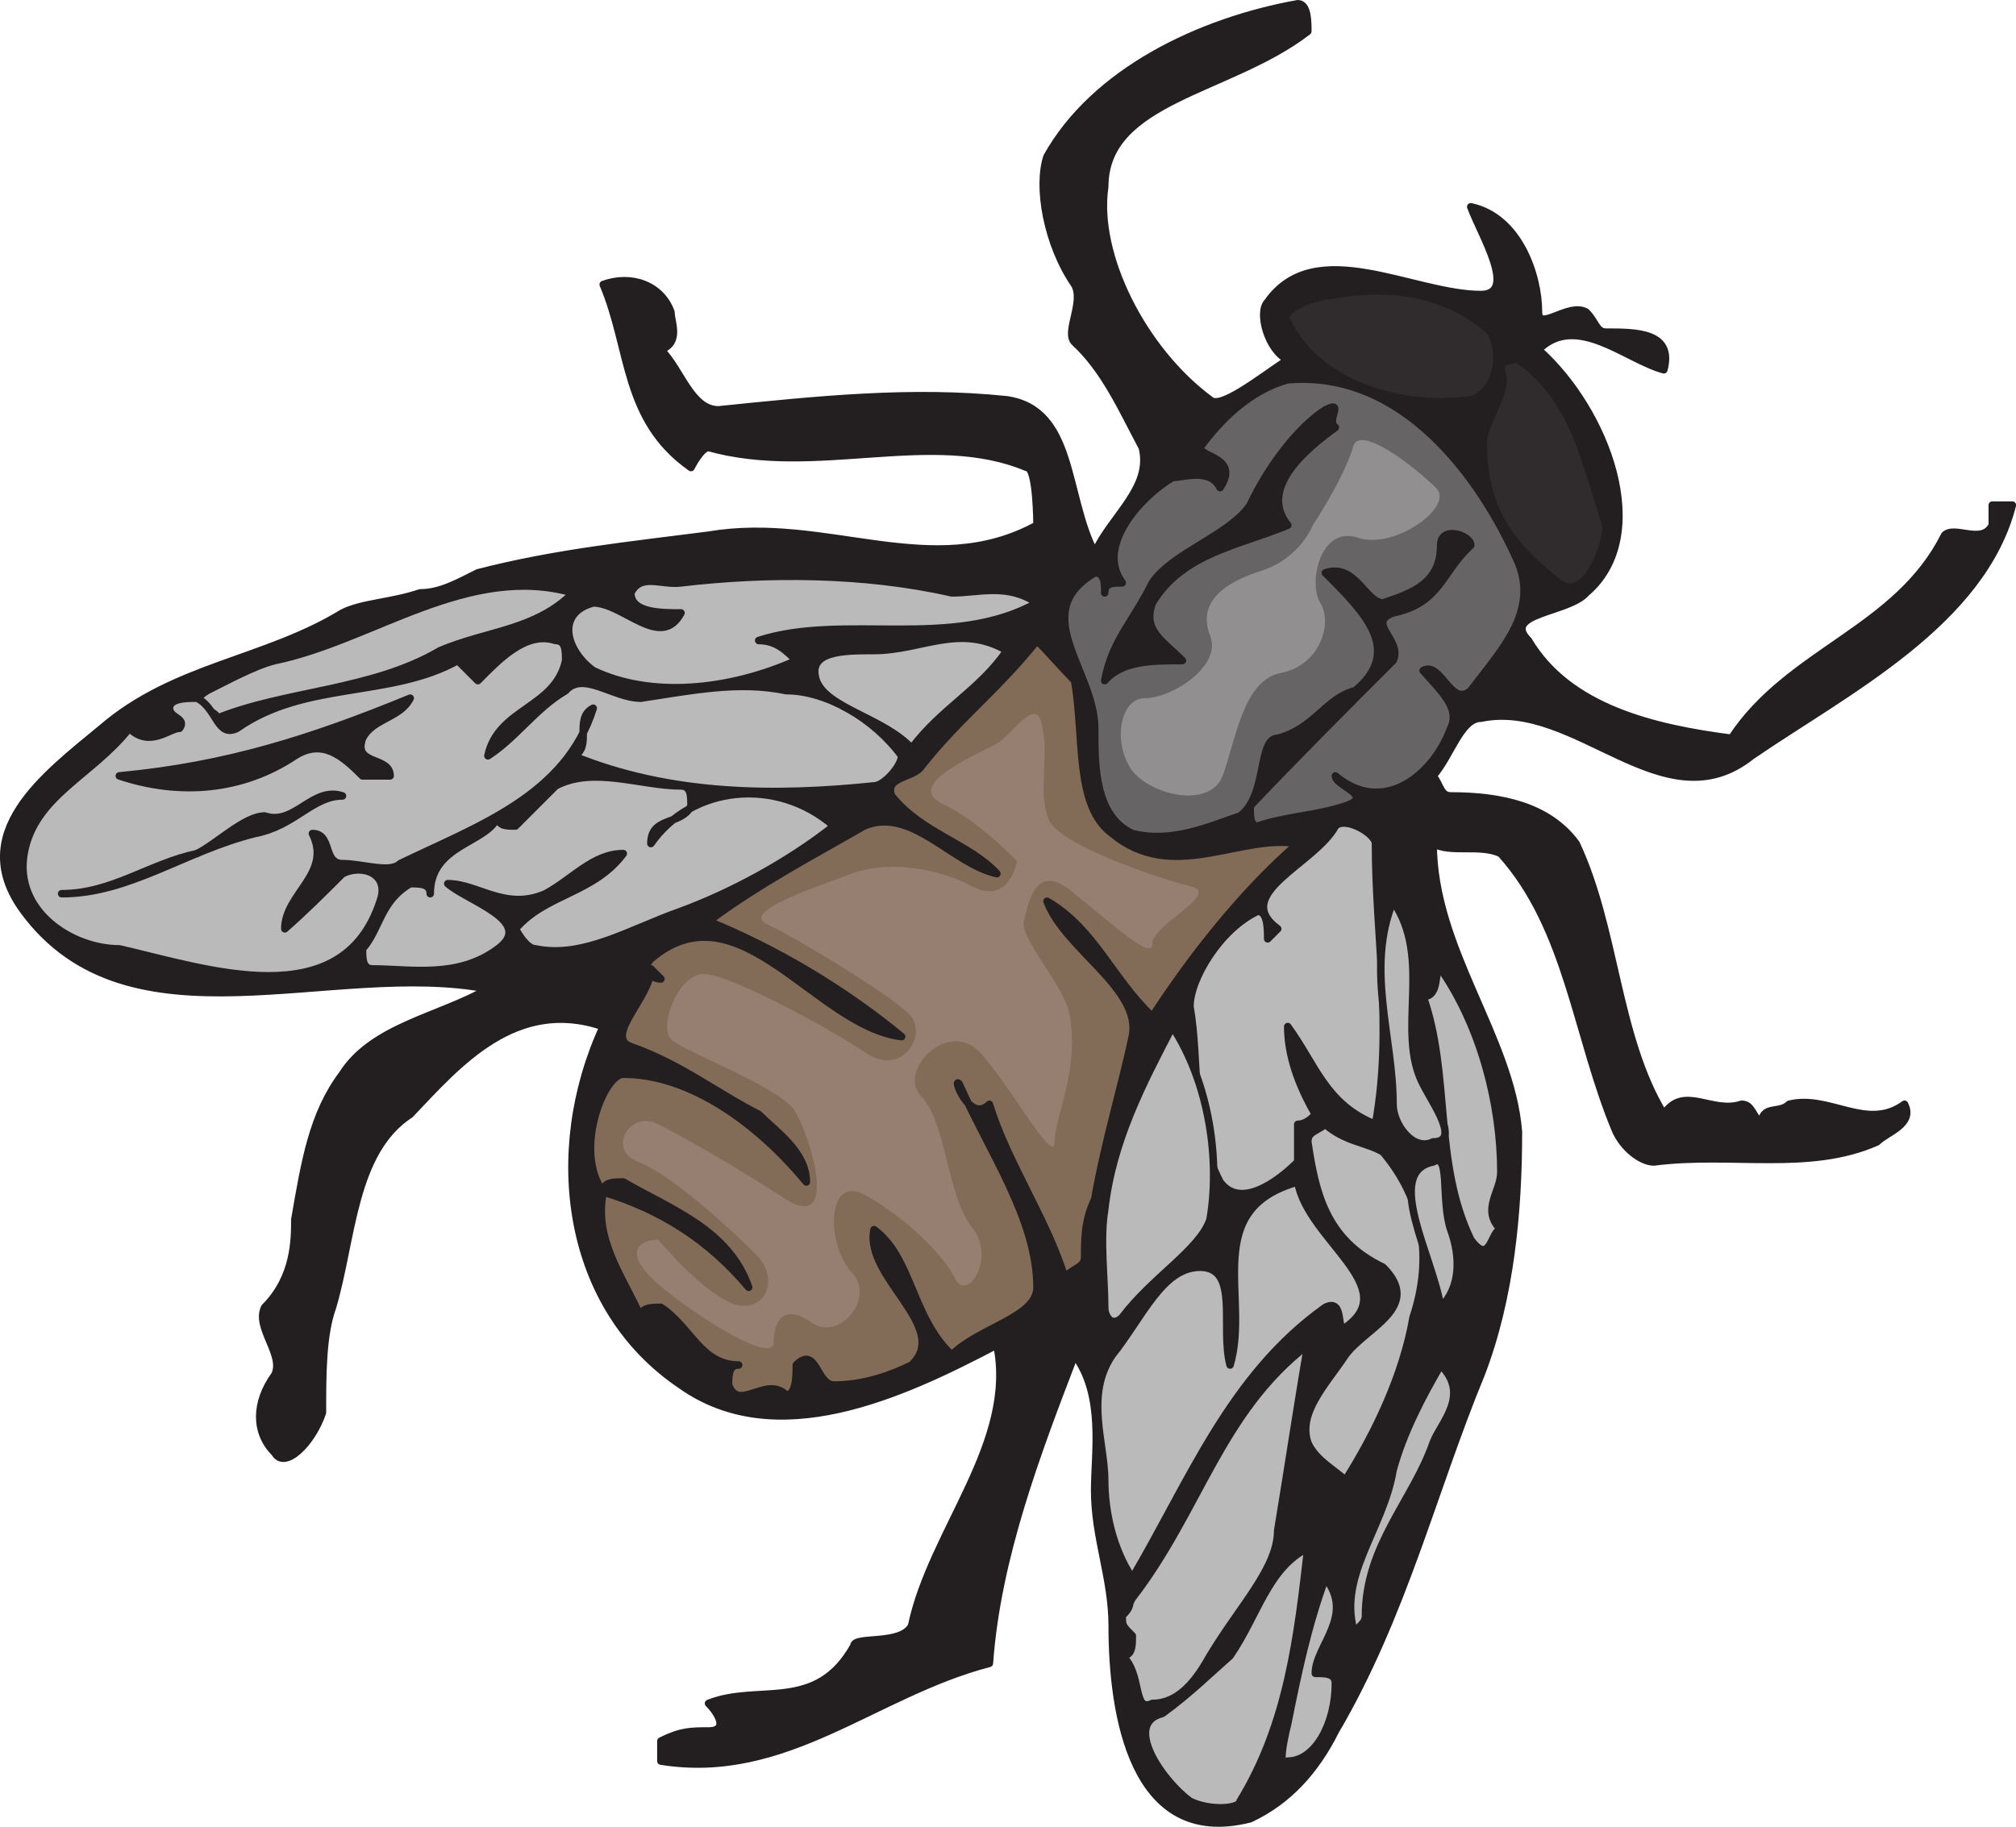<svg xmlns="http://www.w3.org/2000/svg" width="603.036" height="546.525"><path fill="#231f20" fill-rule="evenodd" d="M30.446 217.875c21.75-18.75 48.75-20.25 72-34.5 6-3 14.25-3 23.25-6 6 0 11.25-3 17.25-6 23.25-6 45.75-8.25 69-11.25 35.25-6 66.75 14.25 98.25-3 0 0 0-17.25-3-17.25-28.5-12-63 3-95.25-6-2.25 0-5.25 6-5.25 6-20.25-14.25-18-35.25-26.25-54.75 8.25-3 17.25 0 20.25 8.25 0 3 3 9-3 11.25 6 6 9 18 17.25 18 29.25-3 57.75-6 86.25-3 20.25 3 17.25 28.5 26.25 45.75 5.25-11.25 17.25-19.5 14.25-31.5-6-11.25-11.25-23.25-20.25-31.5-3-3 3-12 0-17.25-8.25-12-11.25-29.25-8.25-38.25 14.25-25.5 45.75-40.5 75-45.75 3 0 3 5.25 3 8.25-23.25 18-60.75 20.25-60.75 46.5-3 20.25 11.25 48.75 31.5 63.75 3 3 14.25-6 23.25-12-6-3-9-14.25-6-17.25 14.25-20.25 43.5-2.25 63.75-2.25 11.25 0 0-18-3-26.25 14.25 3 20.25 20.25 20.25 31.5 0 6 9-3 14.25 0 3 3 3 6 6 6 9 0 20.25 0 17.25 11.25-11.25-3-26.25-17.25-37.5-6 20.25 18 34.5 55.5 14.25 72.75-5.25 6-25.5 6-17.25 14.25 12 20.25 37.5 26.25 60.75 29.25 17.25-26.25 49.5-32.25 63.75-60.75 3-3 11.25 3 14.25-3v-6h6c-9 35.25-49.5 55.5-78 75-26.25 21-52.5-17.25-81-11.25-6 0-9 11.25-14.25 17.25 2.25 3 2.25 6 5.25 6 15 0 29.25 3 37.5 14.25 12 25.5 12 57.75 26.25 81 6-9 14.25 0 23.25-3 3 0 3 3 6 6 0-6 5.25-3 8.25-6 12-3 23.25 8.25 34.5 0 3 6-5.25 8.25-8.25 11.25-20.25 9-43.5 3-66.75 6-3 0-8.25-3-11.25-9-12-28.5-14.25-60.75-34.5-83.25-6-3-15 0-20.25-3 0 31.5 23.25 57.75 25.5 86.25 0 23.25-2.25 49.5-11.25 72.75-14.25 34.5-23.25 72-43.5 106.5-6 12-14.25 21-25.5 26.25-35.25 9-41.25-31.5-41.25-57.75 0-14.25-5.25-26.25-5.25-40.5 0-11.25 3-28.5-6-40.5-11.25 29.25-23.25 60.75-25.5 92.25-34.5 9-60.75 35.25-98.25 29.25v-6c6-3 9-3 14.25-3 6 0 3-5.25 0-8.25 15-6 32.25 3 43.5-17.25 0-3 14.25 0 17.25-6 6-28.5 31.5-54.75 25.5-84-28.5 15-66 32.25-94.5 12-34.5-23.25-40.5-69.75-23.25-107.25-26.25-9-43.5 11.25-57.75 26.25-17.25 11.25-17.25 37.5-23.25 57.75-3 8.25-3 20.25-3 31.5-3 9-11.25 17.25-14.25 12-6-6-6-15 0-23.25 3-6-6-14.25-3-20.25 9-9 9-20.25 9-26.25 3-17.25 5.25-31.5 14.25-43.5 9-14.25 29.25-17.25 43.5-25.5-46.5-9-107.25 19.5-138.75-23.25-17.25-23.25 6-40.5 23.25-54.75"/><path fill="none" stroke="#231f20" stroke-linecap="round" stroke-linejoin="round" stroke-miterlimit="10" stroke-width="2.25" d="M30.446 217.875c21.75-18.75 48.75-20.25 72-34.5 6-3 14.25-3 23.25-6 6 0 11.25-3 17.25-6 23.25-6 45.75-8.25 69-11.25 35.25-6 66.75 14.25 98.25-3 0 0 0-17.25-3-17.25-28.5-12-63 3-95.25-6-2.25 0-5.25 6-5.25 6-20.25-14.25-18-35.25-26.25-54.75 8.25-3 17.25 0 20.25 8.25 0 3 3 9-3 11.25 6 6 9 18 17.25 18 29.25-3 57.75-6 86.25-3 20.25 3 17.25 28.5 26.25 45.75 5.25-11.25 17.25-19.5 14.25-31.5-6-11.25-11.25-23.25-20.25-31.5-3-3 3-12 0-17.25-8.25-12-11.25-29.25-8.25-38.25 14.25-25.5 45.75-40.5 75-45.75 3 0 3 5.25 3 8.25-23.25 18-60.75 20.25-60.75 46.5-3 20.25 11.25 48.75 31.5 63.75 3 3 14.25-6 23.25-12-6-3-9-14.25-6-17.25 14.25-20.25 43.5-2.25 63.75-2.25 11.25 0 0-18-3-26.25 14.25 3 20.25 20.25 20.25 31.5 0 6 9-3 14.25 0 3 3 3 6 6 6 9 0 20.25 0 17.25 11.25-11.25-3-26.25-17.25-37.5-6 20.25 18 34.5 55.5 14.25 72.75-5.25 6-25.5 6-17.25 14.25 12 20.25 37.5 26.25 60.75 29.25 17.25-26.25 49.5-32.25 63.75-60.75 3-3 11.25 3 14.25-3v-6h6c-9 35.25-49.5 55.5-78 75-26.25 21-52.5-17.25-81-11.25-6 0-9 11.25-14.25 17.25 2.25 3 2.25 6 5.25 6 15 0 29.25 3 37.5 14.25 12 25.5 12 57.75 26.25 81 6-9 14.25 0 23.25-3 3 0 3 3 6 6 0-6 5.25-3 8.25-6 12-3 23.25 8.25 34.5 0 3 6-5.25 8.25-8.25 11.25-20.25 9-43.5 3-66.75 6-3 0-8.25-3-11.25-9-12-28.5-14.25-60.75-34.5-83.25-6-3-15 0-20.25-3 0 31.5 23.25 57.75 25.5 86.25 0 23.25-2.25 49.5-11.25 72.75-14.25 34.5-23.25 72-43.5 106.5-6 12-14.25 21-25.5 26.25-35.25 9-41.25-31.5-41.25-57.75 0-14.25-5.25-26.25-5.25-40.5 0-11.25 3-28.5-6-40.5-11.25 29.25-23.25 60.75-25.5 92.25-34.5 9-60.75 35.25-98.25 29.25v-6c6-3 9-3 14.25-3 6 0 3-5.25 0-8.25 15-6 32.25 3 43.5-17.25 0-3 14.25 0 17.25-6 6-28.5 31.5-54.75 25.5-84-28.5 15-66 32.25-94.5 12-34.5-23.25-40.5-69.75-23.25-107.25-26.25-9-43.5 11.25-57.75 26.25-17.25 11.25-17.25 37.5-23.25 57.75-3 8.25-3 20.25-3 31.5-3 9-11.25 17.25-14.25 12-6-6-6-15 0-23.25 3-6-6-14.25-3-20.25 9-9 9-20.25 9-26.25 3-17.25 5.25-31.5 14.25-43.5 9-14.25 29.25-17.25 43.5-25.5-46.5-9-107.25 19.5-138.75-23.25-17.25-23.25 6-40.5 23.25-54.75zm0 0"/><path fill="#302c2d" fill-rule="evenodd" d="M399.446 88.125c-8.25.75-17.25 5.25-14.25 8.25 8.25 17.25 31.5 26.25 54.75 23.25 9-3 9-15 6-20.25-12-11.25-29.25-14.25-46.5-11.25"/><path fill="none" stroke="#231f20" stroke-linecap="round" stroke-linejoin="round" stroke-miterlimit="10" stroke-width="2.25" d="M399.446 88.125c-8.25.75-17.25 5.25-14.25 8.25 8.25 17.25 31.5 26.25 54.75 23.25 9-3 9-15 6-20.25-12-11.25-29.25-14.25-46.5-11.25zm0 0"/><path fill="#302c2d" fill-rule="evenodd" d="M443.696 132.375c0 20.25 8.25 30.75 22.5 42 8.25 6 14.25-11.25 14.25-17.25-6-17.25-9-37.5-26.25-49.5-2.25 0-5.25 0-5.25 3 3 6-5.25 15.75-5.25 21.75"/><path fill="none" stroke="#231f20" stroke-linecap="round" stroke-linejoin="round" stroke-miterlimit="10" stroke-width="2.25" d="M443.696 132.375c0 20.25 8.25 30.75 22.5 42 8.25 6 14.25-11.25 14.25-17.25-6-17.25-9-37.5-26.25-49.5-2.25 0-5.25 0-5.25 3 3 6-5.25 15.75-5.25 21.75zm0 0"/><path fill="#676465" fill-rule="evenodd" d="M327.446 217.875c0 11.25 0 26.25 11.25 31.5 12 3 23.25-2.25 32.25-5.25 8.25-6 5.25-23.25 11.25-23.25 11.25-3 14.25-12 23.25-14.25 14.25-12 3-23.25-9-35.25 9-3 12 9 17.25 9 9-3 17.25-6 17.25-17.25 0-6 9-3 9 0-9 8.25-9 17.25-23.25 20.25-8.25 3 3 8.25 0 14.25-14.25 14.25-28.5 28.5-42.75 43.5 0 3 0 6 2.25 6 9-3 17.25-3 26.25-6s-3-6-3-9c14.25 12 29.25 0 34.5-14.25 3-6-3-11.25-8.25-17.25 5.25-3 8.25 11.25 14.25 6 9-12 20.25-23.25 14.25-38.25-11.25-25.5-34.5-57.75-69-54.75-11.25 3-20.25 12-26.25 20.25 0 3 12 3 6 12-3-6-11.25-3-14.25-3-9 5.25-23.25 20.25-15 31.5-3 0-5.25 0-5.25 3 0-3 0-6-3-6-20.25 12 0 29.25 0 46.5"/><path fill="none" stroke="#231f20" stroke-linecap="round" stroke-linejoin="round" stroke-miterlimit="10" stroke-width="2.25" d="M327.446 217.875c0 11.25 0 26.25 11.25 31.5 12 3 23.25-2.25 32.25-5.25 8.25-6 5.25-23.25 11.25-23.25 11.25-3 14.25-12 23.25-14.25 14.25-12 3-23.25-9-35.25 9-3 12 9 17.25 9 9-3 17.25-6 17.25-17.25 0-6 9-3 9 0-9 8.25-9 17.25-23.25 20.25-8.25 3 3 8.25 0 14.25-14.25 14.25-28.5 28.5-42.75 43.5 0 3 0 6 2.25 6 9-3 17.25-3 26.25-6s-3-6-3-9c14.25 12 29.25 0 34.5-14.25 3-6-3-11.25-8.25-17.25 5.25-3 8.25 11.25 14.25 6 9-12 20.25-23.25 14.25-38.25-11.25-25.5-34.5-57.75-69-54.75-11.25 3-20.25 12-26.25 20.25 0 3 12 3 6 12-3-6-11.25-3-14.25-3-9 5.25-23.25 20.25-15 31.5-3 0-5.25 0-5.25 3 0-3 0-6-3-6-20.25 12 0 29.25 0 46.5zm0 0"/><path fill="#826c57" fill-rule="evenodd" d="M275.696 229.125c-2.25 3.75-11.25 3-9 9 9 11.25 23.25 14.25 31.5 23.25-13.5-3-25.5-20.25-39.75-14.25-14.25 8.25-31.5 17.25-46.5 28.5 20.25 8.25 40.5 20.25 57.75 34.5-25.5-3-48.75-45.75-75-23.25-3 3 0 6 3 6l-3-3c0 8.25-14.25 20.25-6 23.25 15 5.25 26.25 14.25 38.25 20.25 5.25 5.25 14.25 11.25 14.25 20.25-14.25-17.25-34.5-32.25-54.75-32.25-6 0-15 23.25-6 35.25 0-3 3-3 6-3 14.25 8.25 31.5 14.25 37.5 31.5-12-14.25-26.25-23.25-43.5-28.5-3 14.25 6 25.5 11.25 37.5 0-3 3-3 6-3 9 6 12 17.25 23.25 17.25-3 0-3 3-3 6 3 8.25 11.25-3 17.25 3 3 0 3-6 3-9 6-6 6 6 11.25 6 9 0 17.25-3 23.25-6 12-11.25-14.25-26.25-11.25-40.5 11.25 8.25 11.25 26.25 23.25 37.5 8.25-8.25 25.5-11.25 25.5-20.25 0-20.25-14.25-40.5-23.25-60.75-2.25-3 3 12 9 6 5.25 17.25 17.25 34.5 22.5 51.75 3-3 6-3 6-6 0-5.25 0-11.25 3-17.25 3-17.25 8.25-34.5 11.25-48.75s-20.25-26.25-25.5-40.5c14.25 8.25 19.5 23.25 31.5 34.5 11.25-17.25 26.25-36.75 43.5-51.75-17.25-3-37.5 12-55.5-3-11.25-8.25-8.25-28.5-11.25-45.75-3-3-8.25-9-11.25-12-12 15-23.25 23.25-34.5 37.5"/><path fill="none" stroke="#231f20" stroke-linecap="round" stroke-linejoin="round" stroke-miterlimit="10" stroke-width="2.25" d="M275.696 229.125c-2.25 3.75-11.25 3-9 9 9 11.25 23.25 14.25 31.5 23.25-13.5-3-25.5-20.25-39.75-14.25-14.25 8.25-31.5 17.25-46.5 28.5 20.25 8.25 40.5 20.25 57.75 34.5-25.5-3-48.75-45.75-75-23.25-3 3 0 6 3 6l-3-3c0 8.25-14.25 20.25-6 23.25 15 5.25 26.25 14.25 38.25 20.25 5.25 5.25 14.25 11.25 14.25 20.25-14.25-17.25-34.5-32.25-54.75-32.25-6 0-15 23.25-6 35.25 0-3 3-3 6-3 14.25 8.25 31.5 14.25 37.5 31.5-12-14.25-26.25-23.25-43.5-28.5-3 14.25 6 25.5 11.25 37.5 0-3 3-3 6-3 9 6 12 17.25 23.25 17.25-3 0-3 3-3 6 3 8.25 11.25-3 17.25 3 3 0 3-6 3-9 6-6 6 6 11.25 6 9 0 17.25-3 23.25-6 12-11.25-14.25-26.25-11.25-40.5 11.25 8.25 11.25 26.25 23.25 37.5 8.25-8.25 25.5-11.25 25.5-20.25 0-20.25-14.25-40.5-23.25-60.75-2.25-3 3 12 9 6 5.25 17.25 17.25 34.5 22.5 51.75 3-3 6-3 6-6 0-5.25 0-11.25 3-17.25 3-17.25 8.25-34.5 11.25-48.75s-20.25-26.25-25.5-40.5c14.25 8.25 19.5 23.25 31.5 34.5 11.25-17.25 26.25-36.75 43.5-51.75-17.25-3-37.5 12-55.5-3-11.25-8.25-8.25-28.5-11.25-45.75-3-3-8.25-9-11.25-12-12 15-23.25 23.25-34.5 37.5zm0 0"/><path fill="#231f20" fill-rule="evenodd" d="M353.696 197.625c-9 0-18 0-23.25 6 2.25-12 8.25-17.25 14.25-29.25 6-9 23.25-14.25 29.25-23.25 5.25-11.25 14.25-23.25 22.5-28.5 6-3 0 3 3 5.25-8.25 6-23.25 18-14.25 29.25-14.25 6-31.5 8.25-40.5 23.25-3 8.25 3 11.25 9 17.25"/><path fill="none" stroke="#231f20" stroke-linecap="round" stroke-linejoin="round" stroke-miterlimit="10" stroke-width="2.25" d="M353.696 197.625c-9 0-18 0-23.25 6 2.25-12 8.25-17.25 14.25-29.25 6-9 23.25-14.25 29.25-23.25 5.25-11.25 14.25-23.25 22.5-28.5 6-3 0 3 3 5.25-8.25 6-23.25 18-14.25 29.25-14.25 6-31.5 8.25-40.5 23.25-3 8.25 3 11.25 9 17.25zm0 0"/><path fill="#bbbaba" fill-rule="evenodd" d="M82.196 197.625c-6 1.5-14.25 6-20.25 9-8.25 5.25 3 5.25 3 8.25 20.25-8.25 46.5-8.25 66.75-20.25 14.25-6 28.5-6 39.75-17.25-31.5-9-60 14.25-89.25 20.25"/><path fill="none" stroke="#231f20" stroke-linecap="round" stroke-linejoin="round" stroke-miterlimit="10" stroke-width="2.25" d="M82.196 197.625c-6 1.5-14.25 6-20.25 9-8.25 5.25 3 5.25 3 8.25 20.25-8.25 46.5-8.25 66.75-20.25 14.25-6 28.5-6 39.75-17.25-31.5-9-60 14.25-89.25 20.25zm0 0"/><path fill="#bbbaba" fill-rule="evenodd" d="M7.196 255.375c-3 17.25 14.25 28.5 28.5 28.5 26.25 6 66.75 20.25 78-14.25 3-8.25-5.25-11.25-11.25-8.25-6 6-11.25 11.25-17.25 16.5 0-10.5 14.25-16.5 8.25-28.5 6 0 3 9 9 9s14.25 3 17.25 0c23.25-11.25 49.5-20.25 57.75-46.5-6 3 0 12-6 14.25 29.25 12 60.75 12 90 9 3 0 8.25-6 8.25-9-8.25-11.25-22.5-19.5-34.5-19.5-14.25-3-28.5 0-43.5 2.25-8.25 0-17.25-8.25-22.5-2.25-9 5.25-15 14.25-23.25 19.5 3-14.25 20.25-14.25 23.25-28.5 0-3 0-6-3-6-9-3-17.25 6-23.25 12l-6-6c-20.25 11.25-45.75 6-66 20.25-6 3-6-6-12-9-3 0-8.25 0-8.25 3s5.25 3 3 6c-3 0-9 6-15 0-11.25 14.25-28.5 20.25-31.5 37.5"/><path fill="none" stroke="#231f20" stroke-linecap="round" stroke-linejoin="round" stroke-miterlimit="10" stroke-width="2.25" d="M7.196 255.375c-3 17.25 14.25 28.5 28.5 28.5 26.25 6 66.75 20.25 78-14.25 3-8.25-5.25-11.25-11.25-8.25-6 6-11.25 11.25-17.25 16.5 0-10.5 14.25-16.5 8.25-28.5 6 0 3 9 9 9s14.25 3 17.25 0c23.25-11.25 49.5-20.25 57.75-46.5-6 3 0 12-6 14.25 29.25 12 60.75 12 90 9 3 0 8.25-6 8.25-9-8.25-11.25-22.5-19.5-34.5-19.5-14.25-3-28.5 0-43.5 2.25-8.25 0-17.25-8.25-22.5-2.25-9 5.25-15 14.25-23.25 19.5 3-14.25 20.25-14.25 23.25-28.5 0-3 0-6-3-6-9-3-17.25 6-23.25 12l-6-6c-20.25 11.25-45.75 6-66 20.25-6 3-6-6-12-9-3 0-8.25 0-8.25 3s5.25 3 3 6c-3 0-9 6-15 0-11.25 14.25-28.5 20.25-31.5 37.5zm0 0"/><path fill="#bbbaba" fill-rule="evenodd" d="M203.696 174.375c-6 .75-12-3-15 3 0 6 9 6 15 6-6 11.25-17.25-3-26.25-3-11.25 3-8.25 14.25 0 20.25 17.25 8.25 40.5 6 60.75-3-3-3-6-6-11.25-6 25.5-8.25 57.75 3 83.25-11.25-9-6-17.25-3-25.5-3-26.25-6-55.5-6-81-3"/><path fill="none" stroke="#231f20" stroke-linecap="round" stroke-linejoin="round" stroke-miterlimit="10" stroke-width="2.25" d="M203.696 174.375c-6 .75-12-3-15 3 0 6 9 6 15 6-6 11.25-17.25-3-26.25-3-11.25 3-8.25 14.25 0 20.25 17.25 8.25 40.5 6 60.75-3-3-3-6-6-11.25-6 25.5-8.25 57.75 3 83.25-11.25-9-6-17.25-3-25.5-3-26.25-6-55.5-6-81-3zm0 0"/><path fill="#bbbaba" fill-rule="evenodd" d="M261.446 194.625c-9 0-20.25 0-17.25 9 3 8.25 20.25 11.25 28.5 20.25 9-12 20.25-17.25 28.5-29.25-14.25-8.25-25.5 0-39.75 0"/><path fill="none" stroke="#231f20" stroke-linecap="round" stroke-linejoin="round" stroke-miterlimit="10" stroke-width="2.25" d="M261.446 194.625c-9 0-20.25 0-17.25 9 3 8.25 20.25 11.25 28.5 20.25 9-12 20.25-17.25 28.5-29.25-14.25-8.25-25.5 0-39.75 0zm0 0"/><path fill="#bbbaba" fill-rule="evenodd" d="M163.196 267.375c8.25-4.5 14.25-12 23.25-12-9 12-23.25 12-32.25 22.5 0 0 3 6 6 6 14.25 3 28.5-6 43.5-11.25 14.25-5.25 31.5-14.25 45.75-25.5-17.25-15-42.75-12-54.75 5.25 0-8.25 9-5.25 12-11.25 0-3 0-6-3-6-12 0-26.25-6-37.5 0l-12 12c-3 0-5.25 0-5.25-3-3 8.25-20.25 8.25-20.25 23.25 0-3-3-3-6-3-9 5.25-9 13.5-14.25 19.5 0 3 0 6 3 6 11.25 0 25.5 3 37.5-6 11.25-8.25-9-14.25-15-19.5 9 0 17.25 8.25 29.25 3"/><path fill="none" stroke="#231f20" stroke-linecap="round" stroke-linejoin="round" stroke-miterlimit="10" stroke-width="2.25" d="M163.196 267.375c8.25-4.5 14.25-12 23.25-12-9 12-23.25 12-32.25 22.5 0 0 3 6 6 6 14.25 3 28.5-6 43.5-11.25 14.25-5.25 31.5-14.25 45.75-25.5-17.25-15-42.75-12-54.75 5.25 0-8.25 9-5.25 12-11.25 0-3 0-6-3-6-12 0-26.25-6-37.5 0l-12 12c-3 0-5.25 0-5.25-3-3 8.25-20.25 8.25-20.25 23.25 0-3-3-3-6-3-9 5.25-9 13.5-14.25 19.5 0 3 0 6 3 6 11.25 0 25.5 3 37.5-6 11.25-8.25-9-14.25-15-19.5 9 0 17.25 8.25 29.25 3zm0 0"/><path fill="#bbbaba" fill-rule="evenodd" d="m382.196 277.875-3 3c0-3 0-8.25-3-8.25-11.25 5.25-20.25 20.25-20.25 28.5 3 17.25 0 35.25 9 52.5 6 8.25 17.25 0 23.25-6v-11.25c3 0 5.25-3 5.25-3-5.25-9-8.25-18-8.25-26.25 8.25 11.25 11.25 23.25 26.25 29.25 5.25-29.25 0-55.5 0-84 0-3-9-8.25-12-5.25-6 11.25-31.5 20.25-17.25 30.75"/><path fill="none" stroke="#231f20" stroke-linecap="round" stroke-linejoin="round" stroke-miterlimit="10" stroke-width="2.25" d="m382.196 277.875-3 3c0-3 0-8.25-3-8.25-11.25 5.25-20.25 20.25-20.25 28.5 3 17.25 0 35.25 9 52.5 6 8.25 17.25 0 23.25-6v-11.25c3 0 5.25-3 5.25-3-5.25-9-8.25-18-8.25-26.25 8.25 11.25 11.25 23.25 26.25 29.25 5.25-29.25 0-55.5 0-84 0-3-9-8.25-12-5.25-6 11.25-31.5 20.25-17.25 30.75zm0 0"/><path fill="#bbbaba" fill-rule="evenodd" d="M330.446 361.875c-1.5 9 0 20.25 0 29.25 0 3 2.25 6 5.25 3 9-12 23.25-20.25 26.25-29.25 3-17.25 0-40.5-11.25-57.75-9 17.25-18 34.5-20.25 54.75"/><path fill="none" stroke="#231f20" stroke-linecap="round" stroke-linejoin="round" stroke-miterlimit="10" stroke-width="2.25" d="M330.446 361.875c-1.5 9 0 20.25 0 29.25 0 3 2.25 6 5.25 3 9-12 23.25-20.25 26.25-29.25 3-17.25 0-40.5-11.25-57.75-9 17.25-18 34.5-20.25 54.75zm0 0"/><path fill="#bbbaba" fill-rule="evenodd" d="M330.446 442.875c0 9 2.25 20.25 8.25 29.25 17.25-29.25 29.25-60.75 57.75-81 6-3 3 8.25 6 6 17.25-12-11.25-26.25-14.25-43.5-29.25 8.25-14.25 34.5-20.25 54.75-3-11.25 3-29.25-9-29.25-11.25 0-17.25 15-26.25 26.25-8.25 12-2.25 26.25-2.25 37.5"/><path fill="none" stroke="#231f20" stroke-linecap="round" stroke-linejoin="round" stroke-miterlimit="10" stroke-width="2.25" d="M330.446 442.875c0 9 2.25 20.25 8.25 29.25 17.25-29.25 29.25-60.75 57.75-81 6-3 3 8.25 6 6 17.25-12-11.25-26.25-14.25-43.5-29.25 8.25-14.25 34.5-20.25 54.75-3-11.25 3-29.25-9-29.25-11.25 0-17.25 15-26.25 26.25-8.25 12-2.25 26.25-2.25 37.5zm0 0"/><path fill="#bbbaba" fill-rule="evenodd" d="M338.696 478.125c-1.5 2.25 0 2.25-3 5.25 0 3 0 3 3 6 0 3 0 6-3 6 6 5.25 3 17.25 9 14.25 9 0 14.25-9 17.25-14.25 9-15 20.25-26.25 20.25-37.5 3-18 6-38.25 9-55.5-26.25 20.25-32.25 49.5-52.5 75.75"/><path fill="none" stroke="#231f20" stroke-linecap="round" stroke-linejoin="round" stroke-miterlimit="10" stroke-width="2.25" d="M338.696 478.125c-1.5 2.25 0 2.25-3 5.25 0 3 0 3 3 6 0 3 0 6-3 6 6 5.25 3 17.25 9 14.25 9 0 14.25-9 17.25-14.25 9-15 20.25-26.25 20.25-37.5 3-18 6-38.25 9-55.5-26.25 20.25-32.25 49.5-52.5 75.75zm0 0"/><path fill="#bbbaba" fill-rule="evenodd" d="M355.946 538.875c6 3 15 2.25 15 0 14.25-23.25 17.25-49.5 20.25-75.75-12 6-15 20.25-23.25 32.25-6 5.25-12 11.25-20.25 17.25-12 3 0 20.25 8.25 26.25"/><path fill="none" stroke="#231f20" stroke-linecap="round" stroke-linejoin="round" stroke-miterlimit="10" stroke-width="2.25" d="M355.946 538.875c6 3 15 2.25 15 0 14.25-23.25 17.25-49.5 20.25-75.75-12 6-15 20.25-23.25 32.25-6 5.25-12 11.25-20.25 17.25-12 3 0 20.25 8.25 26.25zm0 0"/><path fill="#bbbaba" fill-rule="evenodd" d="M385.196 515.625c-1.5 6-3 14.25 0 11.25 8.25 0 14.25-11.25 14.25-23.25 0-3-3-3-6-3 0-8.25 12-17.25 3-28.5-5.25 14.25-8.25 28.5-11.25 43.5"/><path fill="none" stroke="#231f20" stroke-linecap="round" stroke-linejoin="round" stroke-miterlimit="10" stroke-width="2.25" d="M385.196 515.625c-1.5 6-3 14.25 0 11.25 8.25 0 14.25-11.25 14.25-23.25 0-3-3-3-6-3 0-8.25 12-17.25 3-28.5-5.25 14.25-8.25 28.5-11.25 43.5zm0 0"/><path fill="#bbbaba" fill-rule="evenodd" d="M408.446 483.375c0-21 14.25-34.5 20.25-51.75 2.25-6 11.25-14.25 2.25-23.25-5.25 9-11.25 20.25-14.25 31.5-3 18-17.25 32.25-11.25 49.5 0-3 3-3 3-6"/><path fill="none" stroke="#231f20" stroke-linecap="round" stroke-linejoin="round" stroke-miterlimit="10" stroke-width="2.25" d="M408.446 483.375c0-21 14.25-34.5 20.25-51.75 2.25-6 11.25-14.25 2.25-23.25-5.25 9-11.25 20.25-14.25 31.5-3 18-17.25 32.25-11.25 49.5 0-3 3-3 3-6zm0 0"/><path fill="#bbbaba" fill-rule="evenodd" d="M402.446 405.375c-6 9-14.25 17.25-11.25 26.25 2.25 5.25 8.25 8.25 11.25 11.25 9-14.25 17.25-31.5 20.25-48.75 6-18 3-35.25-9-49.5-5.25-3-11.25-3-17.25-8.25-3 2.25-5.25 2.25-5.25 5.25 2.25 15 5.25 29.25 22.5 37.5 12 12-5.25 18-11.25 26.25"/><path fill="none" stroke="#231f20" stroke-linecap="round" stroke-linejoin="round" stroke-miterlimit="10" stroke-width="2.25" d="M402.446 405.375c-6 9-14.25 17.25-11.25 26.25 2.25 5.25 8.25 8.25 11.25 11.25 9-14.25 17.25-31.5 20.25-48.75 6-18 3-35.25-9-49.5-5.25-3-11.25-3-17.25-8.25-3 2.25-5.25 2.25-5.25 5.25 2.25 15 5.25 29.25 22.5 37.5 12 12-5.25 18-11.25 26.25zm0 0"/><path fill="#bbbaba" fill-rule="evenodd" d="M433.946 367.875c-3-9 0-23.25-5.25-20.25-15 3 0 28.5 2.25 43.5 6-6 6-15 3-23.25"/><path fill="none" stroke="#231f20" stroke-linecap="round" stroke-linejoin="round" stroke-miterlimit="10" stroke-width="2.25" d="M433.946 367.875c-3-9 0-23.25-5.25-20.25-15 3 0 28.5 2.25 43.5 6-6 6-15 3-23.25zm0 0"/><path fill="#bbbaba" fill-rule="evenodd" d="M448.946 350.625c0-20.25-6-43.5-18-60.75-2.25 0 0 8.25-5.25 8.25 8.25 23.25 3 49.5 14.25 72.75 6 8.25 6-3 9-3-6-6 0-11.25 0-17.25"/><path fill="none" stroke="#231f20" stroke-linecap="round" stroke-linejoin="round" stroke-miterlimit="10" stroke-width="2.25" d="M448.946 350.625c0-20.25-6-43.5-18-60.75-2.25 0 0 8.25-5.25 8.25 8.25 23.25 3 49.5 14.25 72.75 6 8.25 6-3 9-3-6-6 0-11.25 0-17.25zm0 0"/><path fill="#bbbaba" fill-rule="evenodd" d="M425.696 324.375c-8.25-15.75 3-37.5-9-54.75-8.25 20.25 0 40.5 0 60.75 0 6 6 14.25 12 11.25 8.25 0 0-11.25-3-17.25"/><path fill="none" stroke="#231f20" stroke-linecap="round" stroke-linejoin="round" stroke-miterlimit="10" stroke-width="2.25" d="M425.696 324.375c-8.25-15.75 3-37.5-9-54.75-8.25 20.25 0 40.5 0 60.75 0 6 6 14.25 12 11.25 8.25 0 0-11.25-3-17.25zm0 0"/><path fill="#231f20" fill-rule="evenodd" d="M76.196 249.375c-21 5.25-37.5 18-57.75 18 15 0 26.25-9 40.5-12 6-3 14.25-11.25 20.25-11.25 9 3 14.25-9 23.25-6-9 0-14.25 9-26.25 11.25"/><path fill="none" stroke="#231f20" stroke-linecap="round" stroke-linejoin="round" stroke-miterlimit="10" stroke-width="2.25" d="M76.196 249.375c-21 5.25-37.5 18-57.75 18 15 0 26.25-9 40.5-12 6-3 14.25-11.25 20.25-11.25 9 3 14.25-9 23.25-6-9 0-14.25 9-26.25 11.25zm0 0"/><path fill="#231f20" fill-rule="evenodd" d="M88.196 226.125c-15.75 10.5-34.5 12-52.5 6 32.25-3 57.75-11.25 87-23.25-3 6-11.25 6-14.25 12-3 8.25 8.25 5.25 8.25 11.25h-8.25c-6-6-12-11.25-20.25-6"/><path fill="none" stroke="#231f20" stroke-linecap="round" stroke-linejoin="round" stroke-miterlimit="10" stroke-width="2.25" d="M88.196 226.125c-15.75 10.5-34.5 12-52.5 6 32.25-3 57.75-11.25 87-23.25-3 6-11.25 6-14.25 12-3 8.25 8.25 5.25 8.25 11.25h-8.25c-6-6-12-11.25-20.25-6zm0 0"/><path fill="#967e71" fill-rule="evenodd" d="M196.946 370.875c-6 0-9.75 3.75-2.25 11.25 8.25 8.25 36.75 27 36.75 19.5s3.75-11.25 11.25-6c8.25 6 19.5-7.5 12-15-7.5-8.25-7.5-29.25 3.75-23.25s23.25 17.25 27 24.75c3.75 8.25 12.75-6 5.25-15-7.5-9.75-7.5-30.75-15-39-7.5-7.5 7.5-23.25 17.25-13.5 9 9.75 22.5 34.5 22.5 27s7.5-21 4.5-38.25c-2.25-9.75-15.75-23.25-13.5-28.5 1.5-6 3.75-17.25 15-7.5 11.25 9 23.25 20.25 23.25 15 0-6 21-15 11.25-17.25-9-2.25-38.25-12-42-19.5s0-19.5-2.25-28.5c-1.5-9.75-9.75 3.75-13.5 5.25-3 2.25-28.5 12-16.5 18 11.25 5.25 22.5 17.25 22.5 17.25s-2.25 13.5-13.5 7.5-26.25-7.5-36-3.75-33 11.25-25.5 15c8.25 3.75 36.75 21 42.75 27s-2.25 19.5-13.5 11.25c-11.25-7.5-40.5-23.25-48-23.25s-13.5 15.75-9.75 19.5 30.75 13.5 36.75 21c5.25 8.25 13.5 36.75-2.25 27-15-9.75-30.75-18.75-38.25-22.5-8.25-4.5-15.75 7.5-6 11.25s27 19.5 34.5 27c8.25 7.5 3.75 18-5.25 15.75-9.75-3-23.25-19.5-23.25-19.5"/><path fill="#918f90" fill-rule="evenodd" d="M404.696 133.875c-3 9.75-12 23.25-12 23.25s-3.75 9.75-15 13.5c-12 3.75-19.5 9.75-15.75 19.5 3.75 9-11.25 18.75-19.5 18.75-7.5 0-9.75 13.5-3.75 21.75 6 7.5 23.25 11.25 27 1.5s6-28.5 17.25-30.75c12-2.25 15.75-15 12-21s0-23.25 11.25-19.5 29.25-9.75 23.25-15c-6-6-23.25-19.5-24.75-12"/></svg>
